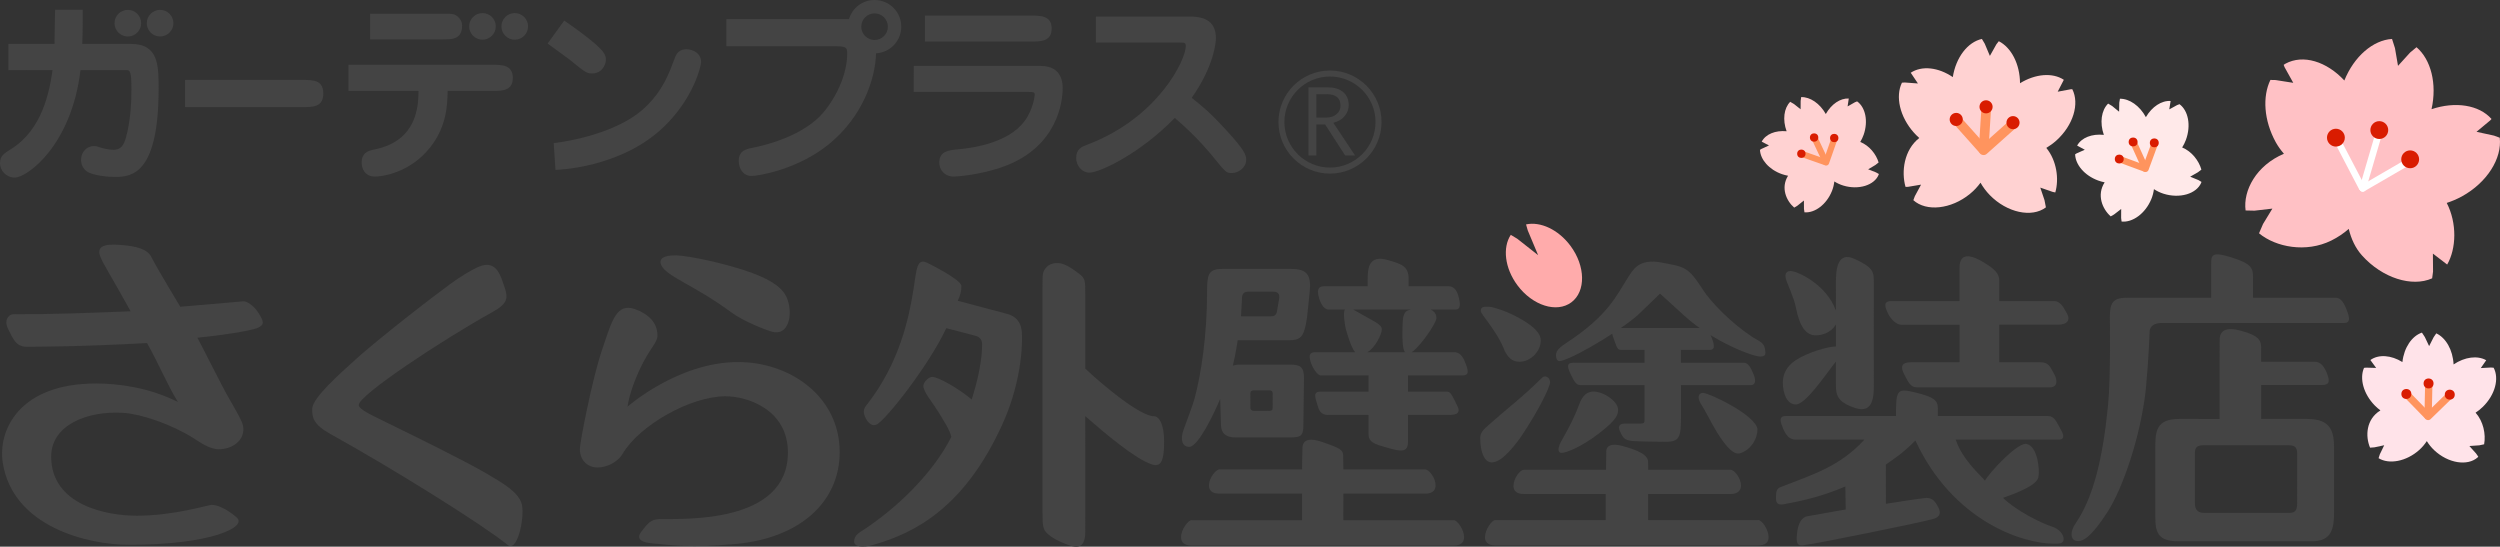 <svg version="1.1" id="レイヤー_1" xmlns="http://www.w3.org/2000/svg" xmlns:xlink="http://www.w3.org/1999/xlink" x="0px"
	 y="0px" width="388.086px" height="84.863px" viewBox="0 -10.041 388.086 84.863"
	 enable-background="new 0 -10.041 388.086 84.863" xml:space="preserve">
<rect x="0" y="-10.041" width="388.086" height="84.863" fill="#333333" stroke="none"/>
<g>
	<g>
		<g>
			<path fill="#FFE9E9" d="M341.277,17.916l-1.287-0.529l1.209-0.69l0.533-0.408c-0.391-1.383-1.479-2.813-2.984-3.438
				c0.219-0.362,0.422-0.745,0.578-1.169c0.828-2.25,0.371-4.549-0.994-5.551l-0.371,0.142l-1.217,0.668l0.211-1.305
				c-1.398-0.098-2.896,0.884-3.84,2.509c-0.961-1.782-2.563-2.875-4.027-2.86l-0.102,0.619l-0.029,1.394l-1.076-0.88l-0.627-0.379
				c-1.051,1.033-1.334,2.947-0.666,4.858c-1.834-0.201-3.471,0.423-4.145,1.664l1.191,0.644l-1.271,0.563l-0.232,0.146
				c0.049,1.604,1.443,3.283,3.568,4.065c0.34,0.125,0.68,0.217,1.016,0.285c-1.27,1.964-0.354,4.142,0.939,5.285l0.523-0.3
				l1.104-0.851l-0.008,1.393l0.07,0.558c1.705,0.182,3.678-1.24,4.6-3.444c0.225-0.533,0.354-1.066,0.422-1.583
				c0.438,0.283,0.928,0.529,1.479,0.706c2.514,0.801,5.141,0.03,5.867-1.719c0.02-0.036,0.021-0.079,0.029-0.115L341.277,17.916z"
				/>
		</g>
	</g>
	
		<line fill="none" stroke="#FF945E" stroke-width="1.016" stroke-linecap="round" stroke-miterlimit="10" x1="331.339" y1="12.377" x2="332.992" y2="16.024"/>
	
		<line fill="none" stroke="#FF945E" stroke-width="1.016" stroke-linecap="round" stroke-miterlimit="10" x1="328.984" y1="14.648" x2="332.871" y2="16.079"/>
	
		<line fill="none" stroke="#FF945E" stroke-width="1.016" stroke-linecap="round" stroke-miterlimit="10" x1="333.052" y1="16.157" x2="334.484" y2="12.267"/>
	<circle fill="#D91C00" cx="331.132" cy="11.997" r="0.691"/>
	<circle fill="#D91C00" cx="328.984" cy="14.648" r="0.691"/>
	<circle fill="#D91C00" cx="334.421" cy="12.135" r="0.691"/>
</g>
<g>
	<path fill="#444444" d="M343.25,30.991c0-1.428,0.045-2.053,3.201-1.062c3.172,0.999,3.297,1.733,3.297,3.146v3.105h12.883
		c0.564,0,1.105,0.516,1.545,1.606c0.471,1.164,0.873,2.311-0.295,2.311h-28.32c-1.086,0-1.867,0.469-1.867,1.362
		c0,0-0.135,4.195-0.596,8.999c-0.811,7.243-3.51,15.158-5.912,18.931c-1.041,1.6-3.018,4.563-4.533,4.563
		c-0.803,0-1.072-0.413-1.072-1.07c0-0.379,0.109-0.938,0.674-1.757c2.77-4.058,4.205-10.258,4.988-18.266
		c0.439-4.522,0.277-13.702,0.277-13.702c0-2.496,0.676-2.983,2.914-2.983h12.816v-2.388v0.005l0,0V30.991z M344.562,54.998v-9.523
		c0,0,0.008-2.027,0.008-2.742c0-1.49,1.01-2.049,3.24-1.451c3.094,0.833,3.201,1.627,3.201,2.867v1.964h8.344
		c0.939,0,1.555,0.875,1.951,2.034c0.383,1.111,0.258,1.576-0.895,1.576h-9.4v5.274h7.201c3.674,0,4.117,2.026,4.117,4.521v9.946
		c0,2.543-0.363,4.521-3.434,4.521h-20.814c-3.623,0-3.502-2.024-3.502-4.521v-9.946c0-2.54,0.096-4.521,3.672-4.521L344.562,54.998
		L344.562,54.998z M356.597,60.353c0-0.832-0.258-1.269-1.27-1.269h-13.334c-1.049,0-1.27,0.437-1.27,1.269v7.735
		c0,0.833,0.336,1.486,1.387,1.486h13.336c1.01,0,1.15-0.653,1.15-1.486V60.353L356.597,60.353z"/>
</g>
<path fill="#444444" d="M4.128,43.785c-1.71,0-2.148-1.366-2.843-2.708c-0.774-1.495,0.138-2.336,0.778-2.336
	c6.789,0,10.628-0.168,18.219-0.458c-2.833-5.101-4.266-7.404-4.618-8.271c-0.869-1.903,0.623-2.197,2.915-2.041
	c2.748,0.187,4.301,0.721,4.89,1.839c1.177,2.284,4.193,7.184,4.514,7.768c2.085-0.196,7.493-0.615,9.731-0.842
	c0.637-0.065,1.7,0.718,2.352,1.722c0.874,1.343,1.087,1.921-0.088,2.406c-1.168,0.481-5.812,1.183-9.34,1.52
	c0.482,0.825,3.88,7.645,4.735,9.104c2.192,3.839,2.405,4.229,2.405,5.151c0,1.847-1.871,3.059-3.795,3.059
	c-1.443,0-2.924-1.073-3.903-1.696c-3.378-2.149-8.11-3.77-10.907-3.951c-5.628-0.367-11.228,1.888-11.228,6.782
	c0,7.583,8.685,9.183,13.264,9.183c5.865,0,11.119-1.687,11.653-1.687c1.282,0,3.038,1.192,3.907,1.982
	c1.622,1.472-4.035,4.22-16.743,4.22c-6.508,0-18.099-2.861-19.602-12.789C-0.323,56.803,2.901,49.49,14.918,49.49
	c3.52,0,8.195,0.625,12.705,2.869c-1.668-2.686-3.034-6.038-4.797-9.148C12.402,43.793,5.252,43.785,4.128,43.785z"/>
<path fill="#444444" d="M76.492,38.373c-7.737,4.286-20.801,12.909-20.801,14.453c0,0.674,2.079,1.617,3.581,2.355
	c5.077,2.499,12.408,6.063,16.03,8.162c2.743,1.59,5.281,3.055,5.711,4.947c0.465,2.047-0.728,7.601-2.248,6.219
	c-4.172-3.327-17.756-11.79-27.47-17.176c-2.736-1.518-2.831-2.63-2.831-3.884c0-1.731,4.419-5.582,6.695-7.65
	c2.276-2.068,8.131-6.835,14.598-11.651c1.536-1.156,3.538-2.362,4.651-2.813c2.756-1.121,3.36,1.65,3.882,3.117
	C78.889,36.138,78.877,37.071,76.492,38.373z"/>
<path fill="#444444" d="M114.585,46.162c8.076,0,15.763,5.359,15.763,13.987c0,7.736-6.201,13.39-16.275,14.266
	c-6.943,0.604-9.609,0.193-12.358-0.063c-0.672-0.063-3.458-0.157-2.159-1.856c1.036-1.352,1.478-1.912,2.825-1.959
	c3.631-0.048,19.93,0.791,19.93-10.34c0-6.646-6.261-8.723-9.685-8.723c-5.35,0-13.292,4.416-15.975,8.924
	c-0.518,0.941-1.77,1.829-3.215,2.074c-2.158,0.367-3.423-1.083-3.423-2.779c0-1.09,1.921-10.896,3.422-15.343
	c1.54-4.565,2.243-7.478,5.211-6.378c2.065,0.764,3.412,2.104,3.412,4.082c0,1.15-1.209,1.929-2.804,5.361
	c-1.595,3.434-1.837,5.675-1.837,5.675S105.243,46.162,114.585,46.162z M119.863,41.457c-1.125-0.311-4.477-1.639-6.3-2.984
	c-5.726-4.233-9.993-5.526-10.898-7.313c-0.703-1.557,1.607-1.557,2.178-1.557c1.97,0,8.05,1.301,11.916,2.731
	c3.472,1.284,4.954,2.58,5.498,4.15C123.109,38.947,122.346,42.143,119.863,41.457z"/>
<path fill="#444444" d="M151.193,42.022c1.163,0.234,1.261,0.907,1.261,1.516c0,0.519-0.004,3.396-1.604,8.435
	c-2.093-1.735-5.205-3.508-6.147-3.508c-0.518,0-1.364,0.8-1.364,1.411c0,0.915,1.415,2.545,2.266,3.934
	c0.805,1.31,1.888,2.98,2.073,3.971c-2.92,5.792-8.715,11.313-14.13,14.753c-0.423,0.279-0.964,0.741-0.964,1.493
	c0,0.799,1.297,1.007,3.148,0.467c6.411-1.87,13.986-5.805,19.825-18.563c3.437-7.534,3.085-13.806,3.085-13.946
	c0-2.402-1.372-3-2.162-3.263l-7.805-2.071c0.381-0.796,0.565-1.49,0.565-2.281c0-1.027-5.235-3.575-5.235-3.575
	c-1.695-0.874-1.699,0.878-2.192,4.017c-0.742,4.712-2.215,11.441-7.113,17.799c-0.33,0.378-0.612,0.753-0.612,1.318
	c0,0.611,0.834,2.441,1.985,1.938c1.312-0.575,8.058-9.058,10.82-14.962L151.193,42.022z M168.471,54.563
	c3.175,2.765,7.743,6.637,10.351,7.49c1.5,0.49,1.888-0.75,1.888-3.563c0-2.624-0.745-3.916-1.579-3.916
	c-2.09,0-7.672-4.574-10.659-7.396V35.624c0-2.024,0-2.459-0.895-3.118c-0.753-0.564-1.466-1.14-2.448-1.521
	c-1.097-0.427-2.308-0.122-2.825,0.631c-0.471,0.612-0.471,0.942-0.471,2.922v35.026c0,2.024,0.096,2.567,0.683,3.152
	c0.665,0.664,1.89,1.316,2.979,1.712c1.212,0.448,2.979,1.125,2.979-1.938L168.471,54.563z"/>
<path fill="#444444" d="M191.383,46.722c0,0,0.513-2.201,0.748-3.942h7.958c2.07,0,2.377-0.79,2.812-3.581l0.405-3.909
	c0.279-2.608-0.396-3.579-2.801-3.579h-10.882c-2.119,0-2.242,1.066-2.242,3.579c0,6.764-0.941,12.807-1.933,16.509
	c-0.188,0.8-1.581,4.474-1.75,4.956c-0.498,1.423-0.192,2.569,0.915,2.569c1.365,0,3.766-4.993,4.802-7.441l0.115,3.923
	c0,1.582,0.95,2.053,2.268,2.053h8.417c1.666,0,2.113-0.18,2.113-1.889l0.094-7.416c0-1.709-0.719-1.991-2.082-1.991
	c0,0-7.708,0-8.083,0S191.383,46.722,191.383,46.722z M192.809,36.142c0-0.459,0.25-0.901,0.899-0.901h4.008
	c0.627,0,0.996,0.371,0.848,1.097l-0.32,1.883c-0.084,0.698-0.494,0.842-1.002,0.842h-4.596L192.809,36.142z M197.558,53.266
	c0,0.404-0.221,0.479-0.538,0.479l-2.362-0.004c-0.261,0-0.55-0.115-0.55-0.492l-0.011-2.208c0-0.346,0.201-0.492,0.55-0.492h2.367
	c0.262,0,0.551,0.09,0.551,0.464L197.558,53.266z M204.318,44.628c-0.813,0-1.205,0.176-0.915,1.316
	c0.28,1.104,1.132,2.293,1.601,2.293h7.44v2.52h-7.501c-1.293,0-0.648,1.205-0.361,2.296c0.32,1.225,1.084,1.317,1.6,1.317h6.264
	v2.965c0,1.313,0.984,1.583,3.012,2.156c2.02,0.572,3.109,0.718,3.109-0.906v-4.212h6.168c1.084,0,2.044-0.094,1.555-1.271
	c-0.72-1.489-1.084-2.343-1.601-2.343h-6.119v-2.521h8.438c1.188,0,0.923-0.869,0.318-2.292c-0.479-1.13-1.13-1.319-1.601-1.319
	h-6.588c0.747-0.377,2.997-3.149,3.765-4.94c0.094-0.216,0.29-1.127-0.798-1.676h3.84c0.831,0,0.815-0.891,0.384-2.296
	c-0.361-1.17-1.046-1.318-1.516-1.318h-6.146v-1.129c0-0.458-0.051-0.961-0.283-1.387c-0.471-0.848-1.406-1.088-2.871-1.535
	c-3.065-0.932-3.204,1.312-3.204,2.968v1.082h-6.716c-0.52,0-1.178,0.127-0.961,1.271c0.229,1.203,0.813,2.343,1.602,2.343h2.566
	c-0.375,0.329-0.027,2.385,0.111,2.997c0.143,0.518,0.834,2.986,1.467,3.621H204.318z M212.255,44.628
	c1.146-0.599,2.25-2.733,2.25-3.536c0-0.848-1.353-1.277-4.445-3.083h8.952c-0.601,0.14-0.925,0.266-1.162,1.108
	c-0.144,0.471-0.149,2.28-0.149,2.657c0,0.472-0.005,2.521,0.418,2.854H212.255z M208.537,66.585h12.713
	c0.519,0,1.601-0.097,1.601-1.317c0-1.13-1.039-2.439-1.601-2.439h-12.713c0,0-0.031-1.507-0.031-2.117
	c0-0.969-0.594-1.219-3.219-2.132c-1.871-0.65-3.012-0.462-3.094,0.83c-0.046,0.722-0.063,3.416-0.063,3.416h-12.854
	c-0.471,0-1.601,1.264-1.601,2.488c0,1.175,1.083,1.271,1.601,1.271h12.854v4.125h-17.188c-0.471,0-1.601,1.437-1.601,2.615
	c0,1.22,1.083,1.316,1.601,1.316h40.734c0.518,0,1.599-0.098,1.599-1.316c0-1.132-1.037-2.615-1.599-2.615h-17.143L208.537,66.585
	L208.537,66.585z"/>
<path fill="#444444" d="M251.919,59.207c-1.518-0.425-2.569-0.216-2.569,0.848c0,0.557-0.042,2.831-0.042,2.831h-12.762
	c-0.563,0-1.601,1.313-1.601,2.487c0,1.129,0.99,1.271,1.601,1.271h12.716v4.044h-17.142c-0.519,0-1.601,1.485-1.601,2.662
	c0,1.13,1.036,1.271,1.601,1.271h40.825c0.519,0,1.601-0.095,1.601-1.271c0-1.177-1.035-2.662-1.601-2.662h-17.092v-4.044h12.806
	c0.521,0,1.602-0.144,1.602-1.32c0-1.13-1.035-2.438-1.602-2.438h-12.806c0,0,0.019-0.968-0.022-1.351
	C255.71,60.411,253.892,59.759,251.919,59.207z"/>
<path fill="#444444" d="M258.63,58.543c2.07,0,2.311-0.8,2.311-3.58v-5.222h10.878c0.519,0,0.866-0.476,0.435-1.572
	c-0.482-1.225-0.93-1.896-1.496-1.896h-9.819v-2h4.424c0.75,0,0.958-0.406,0.271-2.083c-0.502-1.013-0.875-1.319-1.631-1.319
	h-12.807c-0.52,0-1.224,0.216-0.813,1.319c0.471,1.257,0.603,2.083,1.188,2.083h3.719v2h-11.094c-1.125,0-0.822,0.837-0.313,1.896
	c0.502,1.058,0.828,1.572,1.438,1.572h9.967v4.986c0,0.896,0.078,0.993-0.861,0.993h-2.209c-0.563,0-1.229,0.216-0.711,1.268
	c0.426,0.861,0.586,1.232,1.647,1.399C253.977,58.517,258.63,58.543,258.63,58.543z M241.548,45.033c0,0.849,0.296,1.089,0.84,0.937
	c2.688-0.753,10.094-5.322,12.219-7.448c0.611-0.612,3.087-2.983,3.087-2.983s3.019,2.732,3.813,3.462
	c4.123,3.789,10.453,6.302,11.727,6.302c0.898,0,0.895-0.394,0.752-1.187c-0.166-0.931-0.732-1.112-1.912-1.813
	c-3.348-2.195-6.517-5.471-7.742-7.399c-2.309-3.579-2.795-3.505-6.451-4.193c-3.498-0.657-4.379,1.131-5.182,2.356
	c-1.789,2.778-3,5.839-9.543,10.124C242.214,43.802,241.548,44.375,241.548,45.033z M264.041,52.674
	c0.699,1.016,1.568,2.894,2.557,4.493c1.46,2.308,2.597,3.48,3.597,3.133c1.688-0.588,2.623-2.276,2.623-3.694
	c-0.211-2.201-7.526-5.65-8.423-5.65C263.638,50.949,263.443,51.647,264.041,52.674z M247.841,50.783
	c-1.514-0.233-2.229,0.683-2.686,1.933c-1.107,3.022-2.838,5.706-3.037,6.232c-0.19,0.513-0.388,1.313,0.32,1.313
	c0.611,0,2.906-0.813,5.779-3.025c2.777-2.118,2.965-2.921,2.965-3.672C251.184,52.384,249.332,51.011,247.841,50.783z
	 M229.863,38.215c0,0.564,2.555,3.103,3.758,6.302c0.424,0.752,0.987,1.6,2.26,1.6c1.695,0,3.297-1.6,3.297-3.298
	c0-0.704-0.354-2.111-4.639-4.139c-1.646-0.755-3.072-1.106-3.354-1.106C230.425,37.576,229.863,37.51,229.863,38.215z
	 M233.012,61.184c0.774-0.536,2.143-1.963,3.407-3.892c2.699-4.109,4.207-7.345,4.207-8.003c0-0.706-0.748-1.19-1.246-0.69
	c-2.903,2.905-5.551,4.88-8.281,7.325c-0.848,0.753-1.316,1.177-1.316,2.07C229.78,59.508,230.237,63.114,233.012,61.184z"/>
<path fill="#444444" d="M292.748,62.073c0.987-0.709,2.52-1.618,4.588-3.735c5.754,12.403,16.498,16.02,21.529,16.02
	c0.66,0,1.482,0.067,1.482-0.73c0-0.847-0.924-1.632-1.65-1.862c-2.096-0.668-5.941-2.708-7.758-4.525
	c2.051-0.729,5.504-1.996,5.504-3.371c0.201-0.874-0.104-4.675-1.875-5c-1.393-0.249-5.729,4.424-6.43,5.703
	c-0.52-0.703-3.42-3.073-4.551-6.374h16.043c0.813,0,0.838-0.592,0.25-1.61c-0.639-1.106-0.939-2.05-1.961-2.05h-17.1v-1.2
	c0-1.304-0.75-1.763-3.297-2.405c-3.061-0.771-3.201-0.531-3.201,3.605h-17.066c-1.188,0-0.916,0.842-0.438,1.987
	c0.625,1.5,1.358,1.673,1.972,1.673h10.641c-3.816,4.194-8.11,5.452-12.919,7.335c-0.884,0.256-0.812,1.021-0.812,1.917
	c0,0.752,0.557,0.952,1.297,0.763c0.594-0.151,4.849-0.72,9.463-2.746l0.061,3.572c0,0-5.023,0.908-5.876,1.046
	c-0.47,0.05-1.334,0.428-1.614,2.203c-0.313,1.975-0.033,2.407,0.811,2.327c1.729-0.164,18.305-3.541,20.203-4.08
	c0.936-0.265,1.365-0.776,0.879-1.75c-0.539-1.083-0.98-1.533-1.893-1.533c-0.52,0-6.273,0.914-6.273,0.914L292.748,62.073z
	 M296.728,46.188c-1.729,0-1.686,0.847-1.09,1.959c0.555,1.042,0.923,1.939,1.896,1.939h20.658c1.318,0,1.176-1.224,0.678-2.088
	c-0.629-0.995-0.678-1.812-2.25-1.812h-6.262v-5.823h9.092c1.438,0,1.996-0.681,1.414-1.73c-0.568-1.032-1.047-1.942-2.035-1.942
	h-8.471v-3.137c0-1.083-0.641-1.806-2.48-2.904c-2.627-1.568-3.689-0.981-3.689,0.864v5.178h-10.563
	c-1.344,0-1.028,0.924-0.533,1.943c0.51,1.051,1.43,1.729,1.994,1.729h9.104v5.823H296.728z M284.998,38.187
	c-1.453-4.094-6.026-6.156-7.017-6.156c-0.703,0-0.942,0.433-0.751,1.211c0.184,0.735,1.225,2.782,1.566,4.51
	c0.591,2.991,1.59,4.264,3.094,4.264c0.752,0,2.262-0.281,3.105-1.693v3.42c-1.131,0-4.285,0.854-6.24,2.132
	c-1.533,1.001-2,2.335-2,3.464c0,1.461,0.521,3.404,2.027,3.404c1.508,0,4.506-4.49,6.211-6.666v3.488
	c0,1.694,0.156,2.771,2.965,3.72c2.971,1.004,2.922-2.118,2.922-3.72V33.878c0-1.695,0-2.354-2.965-3.721
	c-2.653-1.22-2.922,1.509-2.922,3.721l0.002,5.039v-0.729H284.998z"/>
<g>
	<g>
		<g>
			<path fill="#FFE3E9" d="M384.371,60.354l-1.041-1.159l1.553-0.108l0.74-0.158c0.283-1.578-0.117-3.548-1.328-4.91
				c0.389-0.256,0.768-0.55,1.119-0.895c1.922-1.871,2.576-4.413,1.684-6.082l-0.439-0.033l-1.555,0.087l0.842-1.216
				c-1.357-0.773-3.332-0.517-5.066,0.652c-0.111-2.255-1.197-4.133-2.686-4.825l-0.408,0.596l-0.703,1.384l-0.664-1.407
				l-0.453-0.688c-1.563,0.533-2.779,2.324-3.031,4.57c-1.748-1.081-3.691-1.236-4.971-0.314l0.896,1.226l-1.559-0.045l-0.324,0.035
				c-0.719,1.643-0.104,4.013,1.654,5.827c0.285,0.288,0.582,0.546,0.891,0.776c-2.234,1.363-2.363,4.003-1.609,5.784l0.676-0.05
				l1.521-0.325l-0.678,1.4l-0.197,0.609c1.629,1.008,4.309,0.51,6.301-1.267c0.48-0.429,0.869-0.9,1.188-1.386
				c0.301,0.493,0.686,0.976,1.152,1.418c2.146,2.022,5.168,2.514,6.752,1.104c0.031-0.026,0.051-0.072,0.084-0.103L384.371,60.354z
				"/>
		</g>
	</g>
	
		<line fill="none" stroke="#FF945E" stroke-width="1.137" stroke-linecap="round" stroke-miterlimit="10" x1="377.023" y1="49.867" x2="376.927" y2="54.441"/>
	
		<line fill="none" stroke="#FF945E" stroke-width="1.137" stroke-linecap="round" stroke-miterlimit="10" x1="373.548" y1="51.119" x2="376.779" y2="54.439"/>
	
		<line fill="none" stroke="#FF945E" stroke-width="1.137" stroke-linecap="round" stroke-miterlimit="10" x1="376.925" y1="54.606" x2="380.246" y2="51.375"/>
	<circle fill="#D91C00" cx="376.996" cy="49.484" r="0.773"/>
	<circle fill="#D91C00" cx="373.548" cy="51.118" r="0.773"/>
	<circle fill="#D91C00" cx="380.289" cy="51.223" r="0.773"/>
</g>
<g>
	<g>
		<g>
			<path fill="#FFD2D2" d="M317.375,21.021l-0.654-1.939l1.938,0.671l0.395,0.082c0.605-2.113,0.219-4.946-1.395-6.917
				c0.523-0.315,1.041-0.683,1.525-1.114c2.668-2.386,3.658-5.75,2.506-8l-0.248,0.012l-2.016,0.378l0.939-1.823l0.01-0.026
				c-1.748-1.153-4.412-0.935-6.797,0.534c-0.021-2.992-1.357-5.538-3.295-6.524L309.9-3.15l-1.002,1.788l-0.795-1.888l-0.443-0.746
				c-2.207,0.484-4.035,2.858-4.518,5.924c-2.234-1.52-4.791-1.821-6.53-0.677l1.117,1.665l-2.047-0.152l-0.435,0.03
				c-1.037,2.124-0.355,5.277,1.856,7.758c0.265,0.301,0.549,0.57,0.837,0.827c-2.38,1.847-2.813,5.24-2.136,7.593l0.392-0.012
				l2.02-0.339l-0.971,1.802l-0.227,0.612c2.008,1.813,5.859,1.416,8.779-0.971c0.654-0.535,1.203-1.127,1.646-1.744
				c0.377,0.664,0.852,1.314,1.439,1.921c2.664,2.731,6.525,3.564,8.713,1.907L317.375,21.021z"/>
		</g>
	</g>
	
		<line fill="none" stroke="#FF945E" stroke-width="1.498" stroke-linecap="round" stroke-miterlimit="10" x1="308.318" y1="7.02" x2="307.935" y2="13.067"/>
	
		<line fill="none" stroke="#FF945E" stroke-width="1.498" stroke-linecap="round" stroke-miterlimit="10" x1="303.673" y1="8.501" x2="307.74" y2="13.055"/>
	
		<line fill="none" stroke="#FF945E" stroke-width="1.498" stroke-linecap="round" stroke-miterlimit="10" x1="307.919" y1="13.28" x2="312.476" y2="9.213"/>
	<circle fill="#D91C00" cx="308.304" cy="6.542" r="1.018"/>
	<circle fill="#D91C00" cx="303.673" cy="8.501" r="1.018"/>
	<circle fill="#D91C00" cx="312.488" cy="8.999" r="1.018"/>
</g>
<g>
	<g>
		<g>
			<path fill="#FFC1C5" d="M388.048,11.338l-0.889-0.326l-2.719-0.593l2.141-1.783l0.188-0.208c-1.93-2.187-5.617-2.763-9.313-1.518
				c0.883-3.949-0.092-7.711-2.328-9.623l-0.998,0.83l-1.875,2.063l-0.473-2.749l-0.457-1.429c-2.943,0.184-5.893,2.707-7.402,6.452
				c-2.727-2.941-6.398-4.114-9.15-2.605c-0.098,0.052-0.182,0.117-0.27,0.174l0.135,0.354l1.354,2.438l-2.754-0.432l-0.793-0.017
				c-1.244,2.564-1.035,6.27,0.828,9.666c0.346,0.629,0.779,1.225,1.27,1.794c-4.297,1.816-6.363,5.71-5.949,8.804l1.387,0.031
				l2.771-0.321l-1.449,2.384l-0.625,1.449c2.637,2.176,7.316,3.048,11.207,1.132c1.037-0.512,1.941-1.133,2.723-1.816
				c0.365,1.531,1.029,2.979,2.057,4.123c3.164,3.528,7.777,4.953,10.889,3.551l0.139-1.049l-0.021-2.789l2.211,1.697l0.004,0.002
				c1.426-2.467,1.549-6.429-0.068-9.565c0.781-0.257,1.568-0.585,2.34-1.005C386.119,18.275,388.416,14.532,388.048,11.338z"/>
		</g>
	</g>
	
		<line fill="none" stroke="#FFFFFF" stroke-width="1.033" stroke-linecap="round" stroke-miterlimit="10" x1="369.189" y1="10.958" x2="366.779" y2="19.197"/>
	
		<line fill="none" stroke="#FFFFFF" stroke-width="1.033" stroke-linecap="round" stroke-miterlimit="10" x1="362.613" y1="11.33" x2="366.638" y2="19.033"/>
	
		<line fill="none" stroke="#FFFFFF" stroke-width="1.033" stroke-linecap="round" stroke-miterlimit="10" x1="366.779" y1="19.197" x2="374.06" y2="14.969"/>
	<circle fill="#D91C00" cx="369.349" cy="10.15" r="1.385"/>
	<circle fill="#D91C00" cx="362.613" cy="11.328" r="1.385"/>
	<circle fill="#D91C00" cx="374.142" cy="14.69" r="1.386"/>
</g>
<g>
	<g>
		<g>
			<path fill="#FFD2D2" d="M291.214,16.717l-1.213-0.478l1.125-0.665l0.5-0.394c-0.385-1.291-1.43-2.615-2.85-3.185
				c0.199-0.342,0.385-0.705,0.523-1.104c0.744-2.123,0.283-4.271-1.012-5.194l-0.343,0.137l-1.133,0.646l0.181-1.228
				c-1.313-0.071-2.703,0.871-3.564,2.408c-0.93-1.658-2.442-2.663-3.82-2.63l-0.085,0.586l-0.008,1.306l-1.022-0.811l-0.593-0.347
				c-0.974,0.985-1.21,2.786-0.558,4.569c-1.723-0.163-3.25,0.444-3.866,1.618l1.131,0.586l-1.188,0.547l-0.213,0.138
				c0.07,1.506,1.4,3.063,3.405,3.766c0.32,0.113,0.642,0.193,0.956,0.253c-1.165,1.861-0.275,3.892,0.953,4.947l0.488-0.29
				l1.02-0.813l0.01,1.31l0.076,0.521c1.602,0.146,3.428-1.216,4.264-3.298c0.203-0.505,0.315-1.006,0.373-1.49
				c0.416,0.26,0.879,0.482,1.404,0.641c2.361,0.714,4.816-0.046,5.479-1.696c0.015-0.032,0.012-0.071,0.023-0.108L291.214,16.717z"
				/>
		</g>
	</g>
	
		<line fill="none" stroke="#FF945E" stroke-width="0.954" stroke-linecap="round" stroke-miterlimit="10" x1="281.762" y1="11.565" x2="283.414" y2="15.059"/>
	
		<line fill="none" stroke="#FF945E" stroke-width="0.954" stroke-linecap="round" stroke-miterlimit="10" x1="279.632" y1="13.825" x2="283.304" y2="15.113"/>
	
		<line fill="none" stroke="#FF945E" stroke-width="0.954" stroke-linecap="round" stroke-miterlimit="10" x1="283.473" y1="15.182" x2="284.761" y2="11.512"/>
	<circle fill="#D91C00" cx="281.612" cy="11.308" r="0.649"/>
	<circle fill="#D91C00" cx="279.632" cy="13.825" r="0.649"/>
	<circle fill="#D91C00" cx="284.736" cy="11.384" r="0.648"/>
</g>
<path fill="#FFABAB" d="M236.895,24.796l0.265,0.931l1.609,3.841l-3.232-2.543l-1.01-0.61c-1.297,1.957-0.953,5.164,1.029,7.828
	c2.352,3.156,6.096,4.344,8.371,2.652c2.271-1.69,2.213-5.622-0.139-8.779C241.896,25.573,239.101,24.312,236.895,24.796z"/>
<g>
	<path fill="#444444" d="M20.376-3.221c4.247,0,4.247,3.42,4.247,6.903c0,12.985-3.94,13.748-6.721,13.748
		c-0.978,0-3.542-0.184-4.491-0.917c-0.549-0.426-0.825-1.069-0.825-1.742c0-1.282,0.948-2.137,1.986-2.137
		c0.367,0,0.55,0.06,0.886,0.183c0.55,0.184,1.406,0.396,2.108,0.396c0.795,0,1.496-0.244,1.924-1.68
		c0.825-2.81,0.916-6.018,0.916-7.76c0-2.809-0.245-2.932-0.793-2.932h-7.119C11.12,12.479,4.247,17.521,2.292,17.521
		C0.917,17.521,0,16.39,0,15.291c0-1.131,0.641-1.528,1.772-2.229c4.766-2.996,5.896-8.8,6.385-12.221H1.303v-4.063h7.16
		c0-1.405,0.091-5.31,0.091-5.31h4.284c0,0,0.024,3.263-0.067,5.31H20.376z"/>
	<path fill="#444444" d="M46.947,2.368c1.651,0,3.238,0,3.238,2.109c0,2.106-1.587,2.106-3.238,2.106H28.729V2.368H46.947z"/>
	<path fill="#444444" d="M85.955,12.175c0,0,9.318-0.947,14.174-5.53c2.78-2.627,3.728-5.283,4.644-7.728
		c0.273-0.796,0.855-1.314,1.742-1.314c1.131,0,2.32,0.671,2.32,1.983c0,0.582-1.132,5.558-5.743,10.022
		c-6.756,6.543-16.862,6.721-16.862,6.721L85.955,12.175z M91.911,1.362c-0.855,0-1.1-0.218-3.482-2.141
		c-0.551-0.427-3.423-2.504-3.423-2.504l2.579-3.556c0,0,1.365,0.917,2.676,1.908c3.788,2.839,3.788,3.451,3.788,4.214
		C94.049-0.075,93.5,1.362,91.911,1.362z"/>
	<path fill="#444444" d="M161.573,0.198c3.391,0,3.391,2.842,3.391,3.453c0,2.078-0.794,9.074-9.073,12.128
		c-3.635,1.345-7.394,1.589-7.822,1.589c-1.496,0-2.259-1.098-2.259-2.169c0-1.803,1.496-1.924,3.053-2.077
		c2.202-0.183,7.67-1.008,10.144-4.309c1.343-1.77,1.62-3.939,1.62-4.124c0-0.428-0.184-0.458-0.978-0.458h-17.809V0.198H161.573z
		 M159.983-7.623c1.56,0,3.271,0,3.271,2.018c0,2.016-1.711,2.016-3.271,2.016h-16.402v-4.033H159.983z"/>
	<path fill="#444444" d="M170.117-3.436v-4.032h14.664c2.412,0,3.97,0.886,3.97,3.361c0,0.671-0.304,4.336-3.757,9.255
		c1.741,1.376,3.024,2.444,5.468,5.133c2.688,2.932,2.994,3.727,2.994,4.49c0,1.161-1.159,2.047-2.229,2.047
		c-0.856,0-0.918-0.06-2.903-2.504c-0.367-0.458-2.594-3.208-5.957-6.049c-5.406,5.561-11.669,8.494-13.256,8.494
		c-1.008,0-2.049-0.917-2.049-2.292c0-1.374,0.888-1.741,1.709-2.047c11.028-4.155,15.308-13.198,15.308-15.306
		c0-0.549-0.247-0.549-0.977-0.549H170.117z"/>
	<path fill="#444444" d="M71.737-6.083c0-0.951-0.883-1.709-1.448-1.765c-0.361-0.081-0.848-0.048-1.802-0.048H57.45v3.971h11.038
		c1.498,0,2.629-0.003,3.072-1.108C71.56-5.033,71.737-5.414,71.737-6.083z M76.336,0.016h-22.24v4.063h10.875
		c-0.033,2.261-0.154,7.699-6.782,9.073c-0.918,0.183-2.048,0.428-2.048,2.078c0,0.792,0.427,2.138,2.077,2.138
		c0.977,0,5.347-0.488,8.554-4.522c2.597-3.299,2.659-6.568,2.719-8.767h6.844c1.589,0,3.268,0,3.268-2.017
		C79.604,0.016,77.925,0.016,76.336,0.016z"/>
	<circle fill="#444444" cx="74.898" cy="-5.944" r="2.065"/>
	<circle fill="#444444" cx="79.907" cy="-5.944" r="2.066"/>
	<circle fill="#444444" cx="19.845" cy="-6.442" r="2.066"/>
	<circle fill="#444444" cx="24.852" cy="-6.442" r="2.066"/>
	<path fill="#444444" d="M135.994-1.764c-0.102,3.92-2.064,9.873-7.415,14.183c-4.918,3.94-10.998,4.856-11.915,4.856
		c-1.283,0-1.983-1.128-1.983-2.319c0-1.65,1.161-1.864,2.26-2.077c1.527-0.307,7.759-1.712,10.935-5.529
		c2.17-2.628,3.636-6.111,3.636-9.013c0-0.888-0.032-1.194-1.649-1.194h-17.106v-4.216h19.032c0.506-1.716,2.093-2.968,3.975-2.968
		c2.287,0,4.144,1.854,4.144,4.142C139.908-3.687,138.173-1.885,135.994-1.764z M135.763-7.964c-1.142,0-2.065,0.926-2.065,2.064
		c0,1.142,0.923,2.067,2.065,2.067c1.143,0,2.067-0.925,2.067-2.067C137.83-7.038,136.905-7.964,135.763-7.964z"/>
</g>
<g>
	<g>
		<path fill="#444444" d="M206.459,0.909c-4.421,0-7.997,3.58-7.997,7.995c0,4.405,3.576,8.005,7.997,8.005
			c4.413,0,8.003-3.601,8.003-8.005C214.462,4.489,210.873,0.909,206.459,0.909z M206.459,15.973c-3.903,0-7.077-3.171-7.077-7.07
			c0-3.895,3.174-7.067,7.077-7.067c3.89,0,7.071,3.172,7.071,7.067C213.531,12.802,210.36,15.973,206.459,15.973z M208.726,7.99
			c0.422-0.49,0.639-1.062,0.639-1.709c0-0.874-0.297-1.551-0.874-2.037c-0.579-0.491-1.375-0.726-2.381-0.726h-2.991v10.572h1.232
			V9.285h1.361l3.101,4.805h1.536l-3.374-5.071C207.716,8.834,208.303,8.5,208.726,7.99z M204.351,8.213V4.579h1.582
			c1.434,0,2.16,0.592,2.16,1.786c0,0.525-0.196,0.954-0.609,1.313c-0.408,0.358-0.939,0.534-1.581,0.534H204.351z"/>
	</g>
</g>
</svg>
